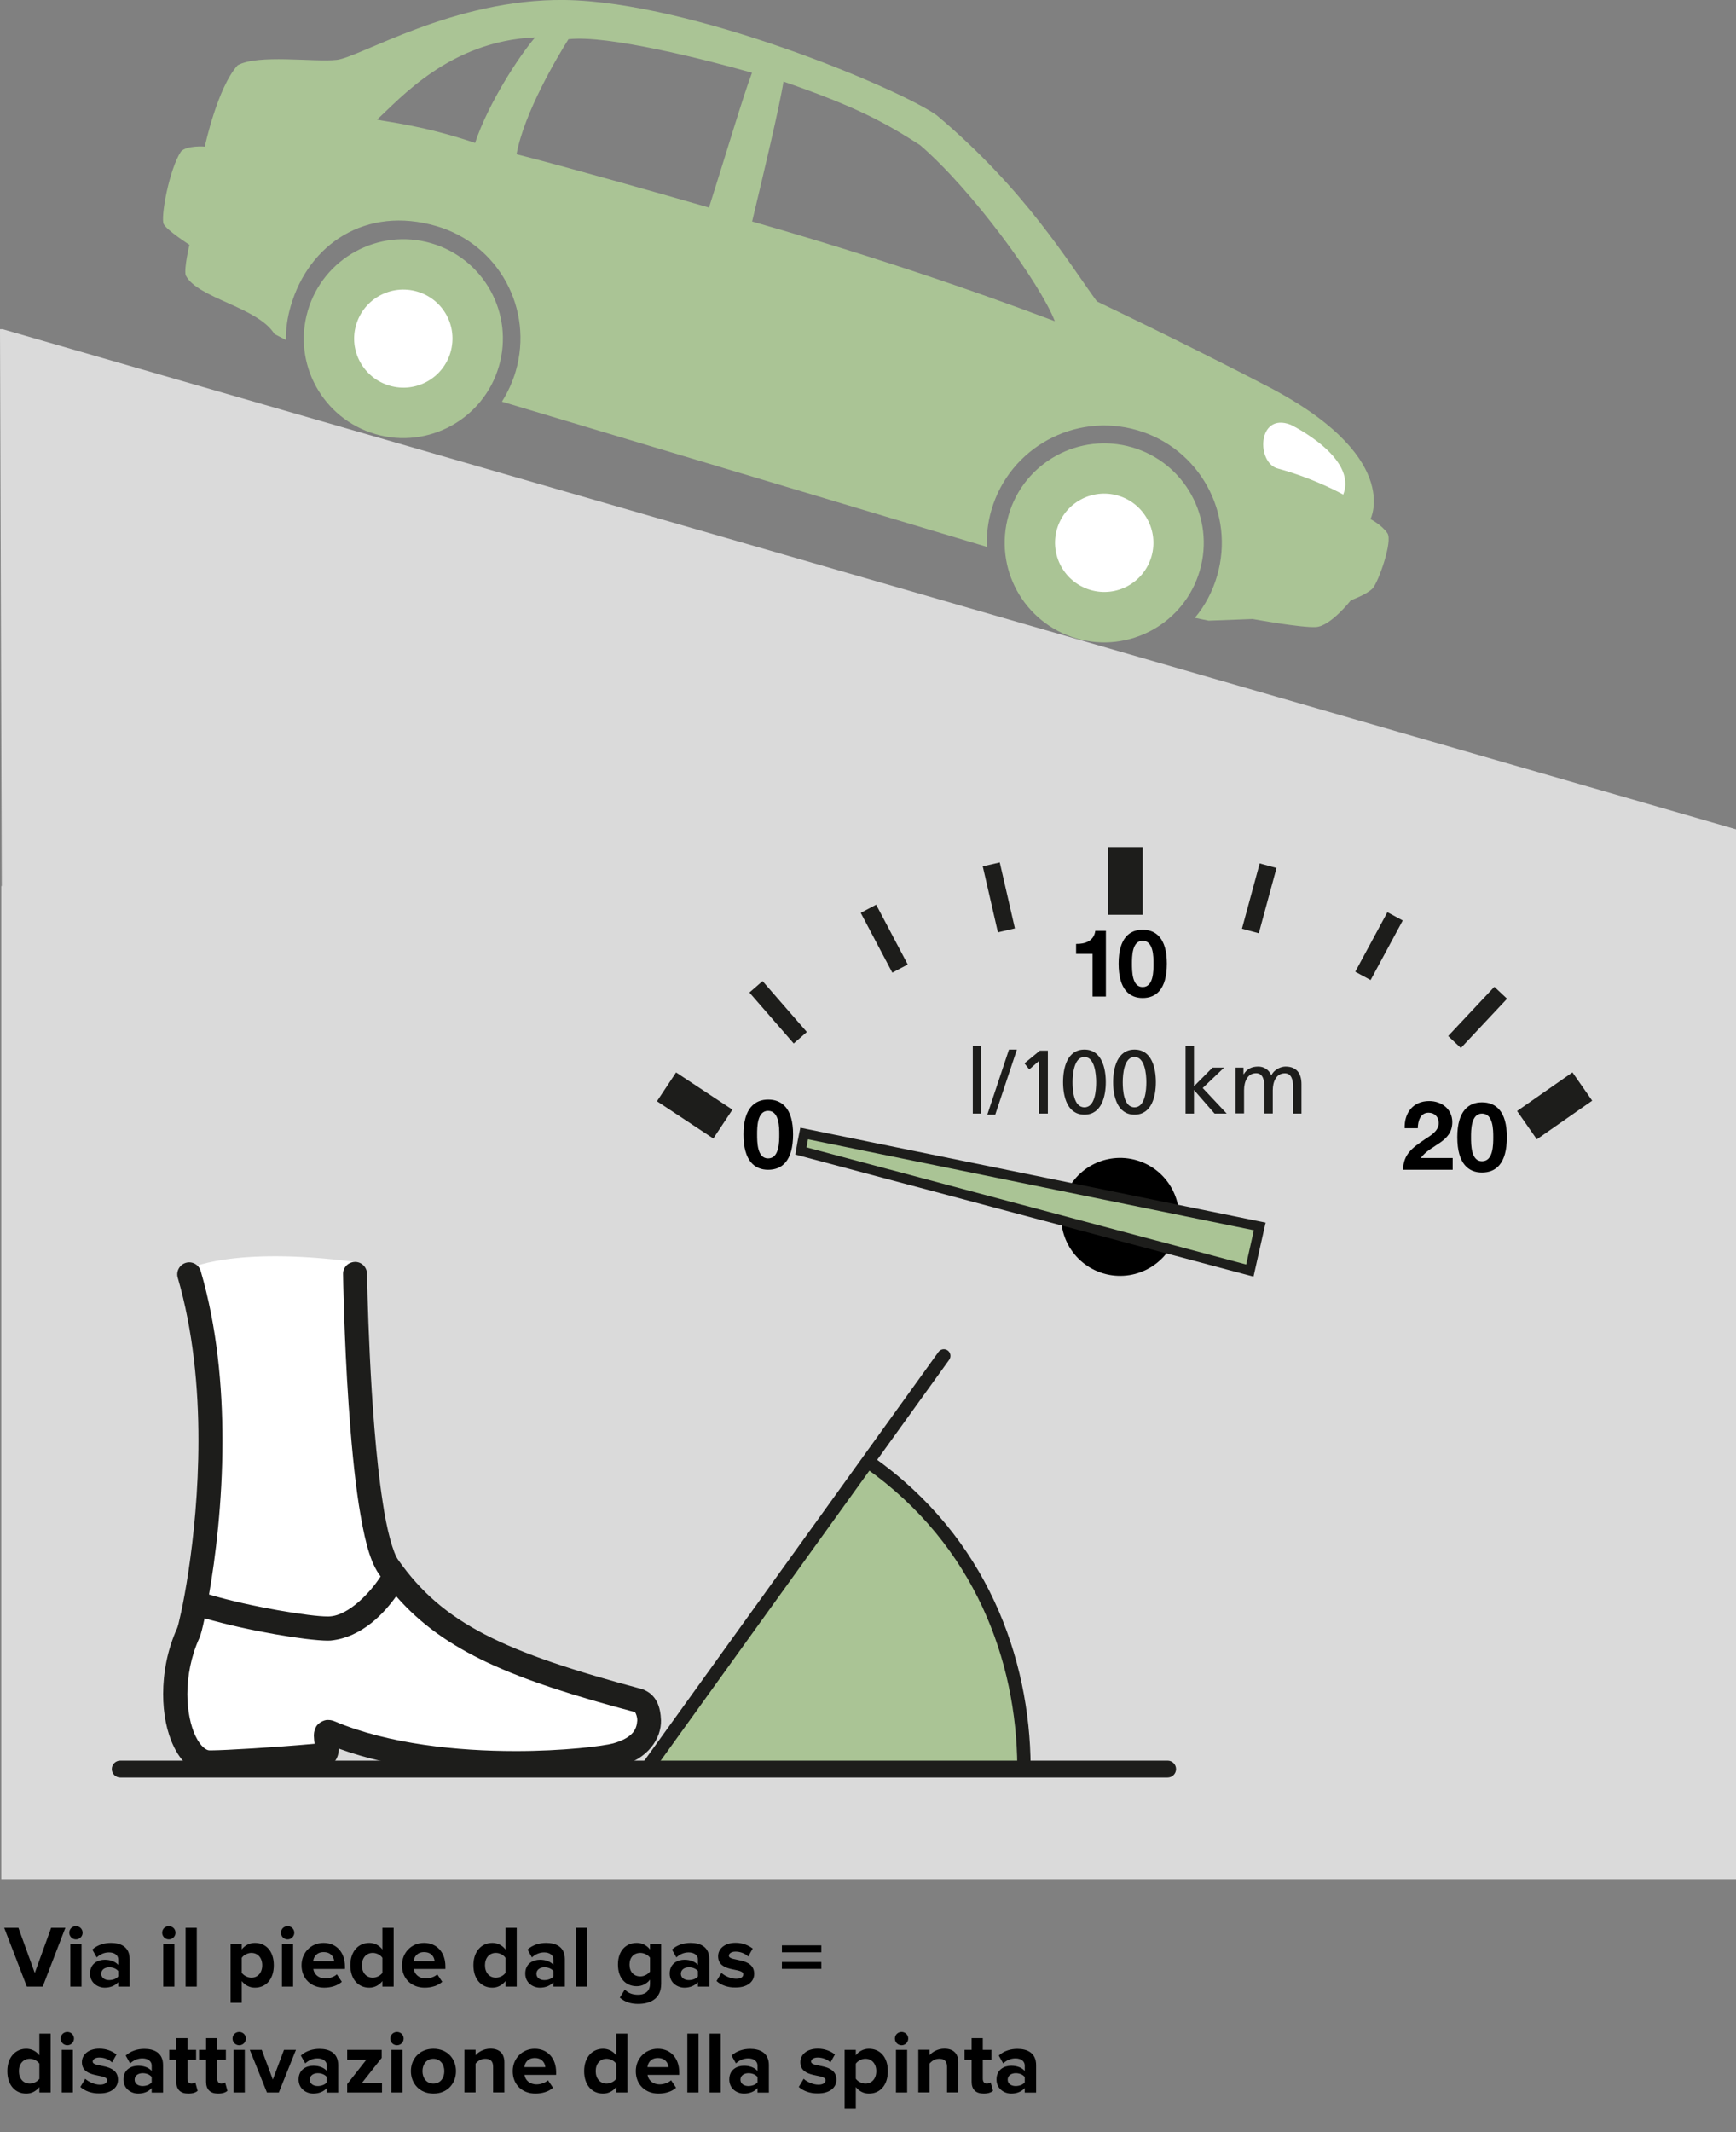 <?xml version="1.0" encoding="utf-8"?>
<!-- Generator: Adobe Illustrator 25.1.0, SVG Export Plug-In . SVG Version: 6.00 Build 0)  -->
<svg version="1.1" id="Ebene_1" xmlns="http://www.w3.org/2000/svg" xmlns:xlink="http://www.w3.org/1999/xlink" x="0px" y="0px"
	 viewBox="0 0 177.15 217.5" style="enable-background:new 0 0 177.15 217.5;" xml:space="preserve">
<rect x="0" y="0" width="177.15" height="217.5" fill="#808080" stroke="none"/>
<style type="text/css">
	.st0{fill-rule:evenodd;clip-rule:evenodd;fill:#AAC495;}
	.st1{fill-rule:evenodd;clip-rule:evenodd;fill:#FFFFFF;}
	.st2{fill-rule:evenodd;clip-rule:evenodd;fill:#DADADA;}
	.st3{fill:#FFFFFF;}
	.st4{fill:#1D1D1B;}
	.st5{fill:#AAC495;stroke:#1D1D1B;}
</style>
<g>
	<path class="st0" d="M122.43,58.21c-1.57,5.39-7.21,8.48-12.59,6.91c-5.39-1.58-8.48-7.21-6.91-12.6c1.57-5.37,7.21-8.46,12.6-6.89
		C120.9,47.19,124,52.83,122.43,58.21z"/>
	<path class="st0" d="M50.91,37.37c-1.57,5.38-7.21,8.48-12.6,6.91c-5.38-1.57-8.48-7.2-6.9-12.58c1.57-5.37,7.21-8.46,12.59-6.89
		C49.39,26.38,52.48,32.01,50.91,37.37z"/>
	<path class="st1" d="M45.97,35.94c-0.77,2.65-3.55,4.18-6.21,3.4c-2.66-0.77-4.2-3.55-3.42-6.2c0.78-2.66,3.57-4.18,6.23-3.4
		C45.23,30.51,46.75,33.28,45.97,35.94z"/>
	<path class="st1" d="M117.5,56.77c-0.78,2.66-3.55,4.19-6.22,3.41c-2.66-0.78-4.19-3.56-3.42-6.22c0.78-2.66,3.56-4.18,6.22-3.41
		C116.75,51.33,118.27,54.11,117.5,56.77z"/>
	<g>
		<path class="st0" d="M141.58,54.39c-0.56-0.84-1.73-1.44-1.73-1.44s3.39-6.53-11.01-13.8c-2.34-1.22-8.41-4.33-16.9-8.4
			c-2.89-3.93-7.29-11.38-16.36-19C91.78,9.05,70.68,0.18,57.64,0C46.31-0.15,36.71,5.86,34.35,6.11c-2.36,0.25-8.02-0.6-10.1,0.55
			c-2.07,2.28-3.35,8.29-3.35,8.29s-1.84-0.14-2.43,0.5c-1.2,1.8-2.11,6.77-1.76,7.42c0.35,0.64,2.62,2.1,2.62,2.1
			s-0.57,2.39-0.38,3.11c1.19,2.36,7.32,3.21,9.06,5.99l1.17,0.61c-0.02-1.15,0.15-2.31,0.49-3.47c1.85-6.35,7.69-10.24,14.86-8.15
			c6.37,1.86,9.95,8.48,8.09,14.83c-0.33,1.12-0.82,2.15-1.4,3.08l49.28,14.75l0.21,0.07c-0.05-1.24,0.09-2.51,0.46-3.77
			c1.85-6.35,8.51-9.99,14.88-8.14c6.36,1.85,10,8.49,8.15,14.85c-0.47,1.63-1.25,3.07-2.27,4.29l1.4,0.29l4.49-0.17
			c0,0,4.97,0.91,6.47,0.82c1.51-0.1,3.56-2.73,3.56-2.73s1.64-0.59,2.23-1.22C140.66,59.36,142.14,55.22,141.58,54.39z
			 M48.48,14.58c-5.16-1.76-8.99-2.15-10.01-2.38c2.35-2.12,7.41-8.02,16.14-8.39C52.99,5.69,49.81,10.56,48.48,14.58z M72.35,21.17
			c-4.57-1.32-14.71-4.19-19.64-5.44c0.78-4.23,4.14-9.89,5.3-11.73c3.94-0.46,13.94,2.06,18.73,3.42
			C75.87,9.67,73.98,16.06,72.35,21.17z M76.75,22.59c1.1-4.6,2.82-11.8,3.2-14.27c7.42,2.57,10.26,4.12,13.94,6.48
			c5.31,4.58,12.22,14.05,13.75,17.96C105.28,31.9,93.91,27.5,76.75,22.59z"/>
		<path class="st1" d="M137.07,50.45c0,0-2.81-1.6-6.61-2.64c-2.29-0.51-2.19-5.8,1.24-4.49C131.7,43.32,138.57,46.63,137.07,50.45z
			"/>
	</g>
</g>
<polygon class="st2" points="0.27,33.58 0,33.58 0.18,90.38 0.13,90.38 0.13,191.67 177.15,191.67 177.15,84.59 "/>
<g>
	<path class="st3" d="M19.16,129.46c0,0,4.44-2.38,17.06-0.74l2.25,28.99l4.65,6.62l9.65,5.36l13.05,4.11l0.36,3.22l-2.15,1.96
		l-7.33,0.9h-9.3l-10.01-1.79l-3.22-1.07l-1.25,1.96l-13.23,0.9l-1.79-6.26l1.07-7.15C18.98,166.48,23.63,152.35,19.16,129.46z"/>
	<g>
		<g>
			<path class="st0" d="M65.97,180.45h38.58c-0.07-10.88-6.27-24.81-15.51-31.11L65.97,180.45z"/>
		</g>
		<g>
			<path class="st4" d="M12.27,181.31c-0.48,0-0.86-0.39-0.86-0.86l0,0c0-0.48,0.39-0.86,0.86-0.86l0,0h106.88
				c0.48,0,0.86,0.39,0.86,0.86l0,0c0,0.48-0.39,0.86-0.86,0.86l0,0H12.27L12.27,181.31z"/>
		</g>
		<g>
			<path class="st4" d="M65.63,180.93c-0.3-0.22-0.37-0.65-0.16-0.95l0,0l30.29-42.07c0.22-0.31,0.64-0.38,0.95-0.16l0,0
				c0.3,0.22,0.37,0.64,0.15,0.95l0,0l-30.29,42.07c-0.13,0.18-0.34,0.28-0.55,0.28l0,0C65.89,181.06,65.75,181.02,65.63,180.93
				L65.63,180.93z"/>
		</g>
		<g>
			<path class="st4" d="M103.81,180.17c-0.07-10.71-4.29-22.53-15.48-30.44l0,0c-0.31-0.21-0.38-0.64-0.17-0.94l0,0
				c0.22-0.31,0.64-0.38,0.95-0.17l0,0c11.6,8.19,15.99,20.49,16.06,31.54l0,0v0c0,0.38-0.31,0.68-0.68,0.68l0,0c0,0,0,0,0,0l0,0
				C104.12,180.85,103.81,180.55,103.81,180.17L103.81,180.17z"/>
		</g>
		<g>
			<path class="st4" d="M66.03,180.38"/>
			<path class="st4" d="M66.03,180.38"/>
		</g>
		<path class="st4" d="M65.55,172.3c-14.14-3.78-20.33-6.67-24.91-13.18c-0.51-0.66-1.18-3.06-1.6-5.98
			c-1.37-8.87-1.58-23.2-1.59-23.22c-0.01-0.67-0.56-1.22-1.24-1.2c-0.67,0.01-1.22,0.56-1.2,1.24c0,0.02,0.09,6.42,0.57,13.38
			c0.24,3.49,0.57,7.11,1.04,10.17c0.5,3.09,1.01,5.51,2.02,7.01c0.07,0.09,0.14,0.19,0.2,0.28c-0.03,0.04-0.05,0.08-0.09,0.13
			c-0.87,1.35-3.12,3.89-5.18,3.95c-0.04,0-0.1,0-0.17,0c-1.62,0.02-7.74-0.95-12.07-2.24c0.64-3.66,1.37-9.33,1.37-15.69
			c0-5.54-0.55-11.6-2.22-17.31c-0.19-0.64-0.87-1.02-1.51-0.83c-0.65,0.19-1.02,0.87-0.83,1.52c1.57,5.4,2.12,11.25,2.11,16.63
			c0,5.11-0.49,9.8-1.01,13.27c-0.26,1.74-0.53,3.17-0.75,4.2c-0.11,0.51-0.21,0.93-0.28,1.22c-0.04,0.15-0.07,0.26-0.1,0.34
			c-0.01,0.04-0.02,0.07-0.03,0.08c-1.01,2.23-1.43,4.58-1.43,6.72c0,2.03,0.37,3.88,1.08,5.35c0.69,1.44,1.8,2.67,3.43,2.83
			c0.12,0.01,0.24,0.01,0.38,0.01c1.59,0,7.25-0.36,11.51-0.75c0.51-0.02,1.11-0.43,1.3-0.87c0.2-0.41,0.22-0.73,0.22-1
			c5.74,2.1,12.45,2.67,17.97,2.68c5.15-0.01,9.17-0.49,10.63-0.86c2.97-0.72,4.33-2.89,4.28-4.71
			C67.4,174.12,67.01,172.84,65.55,172.3z M62.57,177.83c-1,0.27-5.07,0.79-10.01,0.78c-5.77,0-12.88-0.69-18.38-3.02
			c-0.18-0.07-0.39-0.15-0.69-0.15c-0.45-0.04-1.11,0.36-1.27,0.76c-0.19,0.39-0.18,0.64-0.19,0.85c0.01,0.31,0.04,0.59,0.07,0.82
			c-4.08,0.37-9.25,0.67-10.54,0.67c-0.1,0-0.18,0-0.2,0c-0.3,0-0.89-0.38-1.4-1.44c-0.5-1.03-0.84-2.58-0.84-4.29
			c0-1.83,0.37-3.86,1.23-5.74c0.18-0.43,0.3-0.96,0.53-2c4.58,1.32,10.41,2.26,12.54,2.28c0.12,0,0.23,0,0.33-0.01
			c3.26-0.34,5.52-2.89,6.68-4.52c4.93,5.64,11.88,8.5,24.37,11.82c0.08,0.11,0.24,0.47,0.23,0.86
			C64.97,176.27,64.73,177.21,62.57,177.83z"/>
	</g>
</g>
<g>
	<g>
		<rect x="113.08" y="86.41" class="st4" width="3.53" height="6.9"/>
		<polygon class="st4" points="74.74,113.19 72.79,116.13 67.04,112.33 68.99,109.39 		"/>
		
			<rect x="155.24" y="111.1" transform="matrix(0.82 -0.572 0.572 0.82 -36.035 111.022)" class="st4" width="6.89" height="3.52"/>
		
			<rect x="89.34" y="92.4" transform="matrix(0.884 -0.467 0.467 0.884 -34.293 53.153)" class="st4" width="1.78" height="6.9"/>
		
			<rect x="101.02" y="88" transform="matrix(0.975 -0.224 0.224 0.975 -17.921 25.198)" class="st4" width="1.78" height="6.9"/>
		
			<rect x="78.59" y="99.83" transform="matrix(0.754 -0.656 0.656 0.754 -48.272 77.523)" class="st4" width="1.78" height="6.89"/>
		
			<rect x="137.24" y="95.56" transform="matrix(0.475 -0.88 0.88 0.475 -10.983 174.5)" class="st4" width="6.9" height="1.78"/>
		
			<rect x="147.39" y="102.82" transform="matrix(0.684 -0.729 0.729 0.684 -27.993 142.797)" class="st4" width="6.89" height="1.78"/>
		
			<rect x="125.08" y="90.77" transform="matrix(0.262 -0.965 0.965 0.262 6.373 191.649)" class="st4" width="6.9" height="1.78"/>
	</g>
	<g>
		<path d="M112.85,101.65h-1.36V97.3h-1.68v-1.02c0.95,0.02,1.82-0.31,1.96-1.33h1.08V101.65z"/>
		<path d="M115.51,98.29c0-0.7,0-2.33,1.09-2.33c1.11,0,1.11,1.64,1.11,2.33c0,0.76,0,2.39-1.11,2.39
			C115.51,100.68,115.51,99.04,115.51,98.29z M114.15,98.29c0,2.67,1.13,3.51,2.45,3.51c1.34,0,2.47-0.84,2.47-3.51
			c0-2.61-1.13-3.45-2.47-3.45C115.28,94.83,114.15,95.67,114.15,98.29z"/>
	</g>
	<path d="M77.26,115.71c0-0.72,0-2.4,1.12-2.4c1.14,0,1.14,1.68,1.14,2.4c0,0.78,0,2.45-1.14,2.45
		C77.26,118.16,77.26,116.49,77.26,115.71z M75.87,115.71c0,2.74,1.16,3.61,2.52,3.61c1.38,0,2.54-0.87,2.54-3.61
		c0-2.68-1.16-3.55-2.54-3.55C77.03,112.16,75.87,113.03,75.87,115.71z"/>
	<g>
		<path d="M143.34,115.09c-0.05-1.57,0.85-2.78,2.5-2.78c1.26,0,2.36,0.81,2.36,2.15c0,1.03-0.55,1.6-1.23,2.08
			c-0.68,0.48-1.49,0.88-1.99,1.58h3.26v1.2h-5.06c0.01-1.6,0.99-2.27,2.18-3.08c0.61-0.41,1.44-0.84,1.45-1.68
			c0-0.65-0.43-1.06-1.04-1.06c-0.82,0-1.09,0.85-1.09,1.58H143.34z"/>
		<path d="M150.11,115.99c0-0.72,0-2.4,1.12-2.4c1.15,0,1.15,1.68,1.15,2.4c0,0.78,0,2.46-1.15,2.46
			C150.11,118.45,150.11,116.77,150.11,115.99z M148.71,115.99c0,2.74,1.16,3.61,2.52,3.61c1.38,0,2.54-0.86,2.54-3.61
			c0-2.68-1.16-3.55-2.54-3.55C149.87,112.44,148.71,113.31,148.71,115.99z"/>
	</g>
	<path d="M119.98,126.12c-1.1,3.13-4.54,4.78-7.67,3.68c-3.14-1.1-4.79-4.54-3.68-7.67c1.1-3.14,4.54-4.78,7.67-3.68
		C119.43,119.55,121.09,122.99,119.98,126.12z"/>
	<path class="st5" d="M81.88,116.52l-0.15,0.88l45.81,12.2l1.01-4.5l-46.49-9.48L81.88,116.52z"/>
	<g>
		<path class="st4" d="M99.27,106.69h0.86v6.9h-0.86V106.69z"/>
		<path class="st4" d="M102.96,107.06h0.81l-2.21,6.64h-0.81L102.96,107.06z"/>
		<path class="st4" d="M106.01,108.23l-0.98,0.85l-0.49-0.62l1.57-1.29h0.82v6.42h-0.92V108.23z"/>
		<path class="st4" d="M110.66,107.06c1.77,0,2.18,1.91,2.18,3.32c0,1.41-0.41,3.32-2.18,3.32c-1.78,0-2.18-1.91-2.18-3.32
			C108.48,108.97,108.88,107.06,110.66,107.06z M110.66,112.95c1.1,0,1.2-1.77,1.2-2.57c0-0.81-0.15-2.57-1.2-2.57
			c-1.06,0-1.21,1.76-1.21,2.57C109.45,111.18,109.55,112.95,110.66,112.95z"/>
		<path class="st4" d="M115.77,107.06c1.78,0,2.18,1.91,2.18,3.32c0,1.41-0.4,3.32-2.18,3.32c-1.77,0-2.18-1.91-2.18-3.32
			C113.59,108.97,114,107.06,115.77,107.06z M115.77,112.95c1.1,0,1.21-1.77,1.21-2.57c0-0.81-0.15-2.57-1.21-2.57
			c-1.06,0-1.2,1.76-1.2,2.57C114.57,111.18,114.66,112.95,115.77,112.95z"/>
		<path class="st4" d="M120.98,106.69h0.86v4.11l1.89-1.9h1.18l-2.18,2.08l2.45,2.61h-1.24l-2.1-2.41v2.41h-0.86V106.69z"/>
		<path class="st4" d="M126.08,108.9h0.81v0.68h0.02c0.33-0.54,0.8-0.79,1.49-0.79c0.54,0,1.08,0.28,1.33,0.91
			c0.32-0.67,1.03-0.91,1.45-0.91c1.19,0,1.63,0.77,1.63,1.79v3.01h-0.86v-2.8c0-0.58-0.14-1.31-0.84-1.31
			c-0.88,0-1.23,0.86-1.23,1.74v2.36h-0.86v-2.8c0-0.58-0.14-1.31-0.84-1.31c-0.88,0-1.23,0.86-1.23,1.74v2.36h-0.87V108.9z"/>
	</g>
</g>
<g>
	<path d="M2.74,202.64l-2.31-6h1.45l1.67,4.61l1.67-4.61h1.45l-2.31,6H2.74z"/>
	<path d="M7.07,197.14c0-0.38,0.31-0.67,0.68-0.67c0.38,0,0.68,0.3,0.68,0.67c0,0.38-0.31,0.68-0.68,0.68
		C7.38,197.82,7.07,197.52,7.07,197.14z M7.18,202.64v-4.35h1.14v4.35H7.18z"/>
	<path d="M12.07,202.64v-0.46c-0.3,0.36-0.81,0.57-1.38,0.57c-0.69,0-1.5-0.47-1.5-1.44c0-1.03,0.81-1.41,1.5-1.41
		c0.58,0,1.09,0.19,1.38,0.53v-0.55c0-0.44-0.38-0.73-0.95-0.73c-0.46,0-0.89,0.18-1.25,0.51l-0.45-0.8
		c0.53-0.48,1.22-0.68,1.9-0.68c1,0,1.91,0.4,1.91,1.65v2.81H12.07z M12.07,201.6v-0.54c-0.19-0.25-0.55-0.39-0.92-0.39
		c-0.45,0-0.82,0.24-0.82,0.66s0.37,0.65,0.82,0.65C11.52,201.97,11.88,201.85,12.07,201.6z"/>
	<path d="M16.55,197.14c0-0.38,0.31-0.67,0.68-0.67c0.38,0,0.68,0.3,0.68,0.67c0,0.38-0.31,0.68-0.68,0.68
		C16.86,197.82,16.55,197.52,16.55,197.14z M16.66,202.64v-4.35h1.14v4.35H16.66z"/>
	<path d="M18.94,202.64v-6h1.14v6H18.94z"/>
	<path d="M24.67,202.08v2.21h-1.14v-6h1.14v0.55c0.33-0.42,0.81-0.66,1.34-0.66c1.12,0,1.93,0.83,1.93,2.28s-0.81,2.29-1.93,2.29
		C25.5,202.75,25.03,202.53,24.67,202.08z M26.76,200.46c0-0.75-0.45-1.26-1.11-1.26c-0.37,0-0.78,0.21-0.98,0.5v1.53
		c0.19,0.28,0.61,0.5,0.98,0.5C26.31,201.73,26.76,201.22,26.76,200.46z"/>
	<path d="M28.67,197.14c0-0.38,0.31-0.67,0.68-0.67c0.38,0,0.68,0.3,0.68,0.67c0,0.38-0.31,0.68-0.68,0.68
		C28.97,197.82,28.67,197.52,28.67,197.14z M28.77,202.64v-4.35h1.14v4.35H28.77z"/>
	<path d="M30.77,200.46c0-1.26,0.94-2.28,2.25-2.28c1.31,0,2.18,0.97,2.18,2.39v0.27h-3.23c0.08,0.53,0.51,0.97,1.25,0.97
		c0.37,0,0.87-0.15,1.15-0.42l0.51,0.76c-0.43,0.4-1.12,0.6-1.79,0.6C31.77,202.75,30.77,201.86,30.77,200.46z M33.02,199.12
		c-0.71,0-1.02,0.5-1.06,0.93h2.14C34.07,199.63,33.78,199.12,33.02,199.12z"/>
	<path d="M39.02,202.64v-0.56c-0.34,0.43-0.81,0.67-1.34,0.67c-1.09,0-1.93-0.83-1.93-2.29c0-1.41,0.82-2.28,1.93-2.28
		c0.51,0,1,0.22,1.34,0.67v-2.21h1.15v6H39.02z M39.02,201.24v-1.54c-0.19-0.29-0.6-0.5-0.98-0.5c-0.66,0-1.11,0.51-1.11,1.26
		c0,0.76,0.45,1.27,1.11,1.27C38.41,201.73,38.83,201.52,39.02,201.24z"/>
	<path d="M41.02,200.46c0-1.26,0.94-2.28,2.25-2.28c1.31,0,2.18,0.97,2.18,2.39v0.27h-3.23c0.08,0.53,0.51,0.97,1.25,0.97
		c0.37,0,0.87-0.15,1.15-0.42l0.51,0.76c-0.43,0.4-1.12,0.6-1.79,0.6C42.02,202.75,41.02,201.86,41.02,200.46z M43.27,199.12
		c-0.71,0-1.02,0.5-1.06,0.93h2.14C44.32,199.63,44.03,199.12,43.27,199.12z"/>
	<path d="M51.58,202.64v-0.56c-0.34,0.43-0.81,0.67-1.34,0.67c-1.09,0-1.93-0.83-1.93-2.29c0-1.41,0.82-2.28,1.93-2.28
		c0.51,0,1,0.22,1.34,0.67v-2.21h1.15v6H51.58z M51.58,201.24v-1.54c-0.19-0.29-0.6-0.5-0.98-0.5c-0.66,0-1.11,0.51-1.11,1.26
		c0,0.76,0.45,1.27,1.11,1.27C50.98,201.73,51.39,201.52,51.58,201.24z"/>
	<path d="M56.48,202.64v-0.46c-0.3,0.36-0.81,0.57-1.38,0.57c-0.69,0-1.5-0.47-1.5-1.44c0-1.03,0.81-1.41,1.5-1.41
		c0.59,0,1.09,0.19,1.38,0.53v-0.55c0-0.44-0.38-0.73-0.95-0.73c-0.46,0-0.89,0.18-1.25,0.51l-0.45-0.8
		c0.53-0.48,1.22-0.68,1.9-0.68c1,0,1.91,0.4,1.91,1.65v2.81H56.48z M56.48,201.6v-0.54c-0.19-0.25-0.55-0.39-0.92-0.39
		c-0.45,0-0.82,0.24-0.82,0.66s0.37,0.65,0.82,0.65C55.93,201.97,56.29,201.85,56.48,201.6z"/>
	<path d="M58.75,202.64v-6h1.14v6H58.75z"/>
	<path d="M63.25,203.76l0.51-0.82c0.35,0.38,0.82,0.53,1.36,0.53c0.55,0,1.21-0.23,1.21-1.12v-0.42c-0.34,0.43-0.81,0.67-1.35,0.67
		c-1.08,0-1.92-0.76-1.92-2.21c0-1.42,0.82-2.21,1.92-2.21c0.52,0,1,0.22,1.35,0.67v-0.56h1.14v4.06c0,1.65-1.28,2.05-2.35,2.05
		C64.39,204.4,63.8,204.23,63.25,203.76z M66.33,201.1v-1.41c-0.2-0.28-0.61-0.49-0.98-0.49c-0.66,0-1.11,0.45-1.11,1.2
		c0,0.75,0.45,1.2,1.11,1.2C65.72,201.6,66.13,201.38,66.33,201.1z"/>
	<path d="M71.22,202.64v-0.46c-0.3,0.36-0.81,0.57-1.38,0.57c-0.69,0-1.5-0.47-1.5-1.44c0-1.03,0.81-1.41,1.5-1.41
		c0.59,0,1.09,0.19,1.38,0.53v-0.55c0-0.44-0.38-0.73-0.95-0.73c-0.46,0-0.89,0.18-1.25,0.51l-0.45-0.8
		c0.53-0.48,1.22-0.68,1.9-0.68c1,0,1.91,0.4,1.91,1.65v2.81H71.22z M71.22,201.6v-0.54c-0.19-0.25-0.55-0.39-0.92-0.39
		c-0.45,0-0.82,0.24-0.82,0.66s0.37,0.65,0.82,0.65C70.67,201.97,71.03,201.85,71.22,201.6z"/>
	<path d="M73.12,202.07l0.5-0.83c0.32,0.31,0.96,0.6,1.5,0.6c0.5,0,0.73-0.19,0.73-0.46c0-0.71-2.57-0.13-2.57-1.84
		c0-0.73,0.63-1.37,1.78-1.37c0.73,0,1.31,0.25,1.75,0.59l-0.46,0.81c-0.26-0.27-0.76-0.5-1.29-0.5c-0.41,0-0.68,0.18-0.68,0.42
		c0,0.64,2.58,0.1,2.58,1.85c0,0.8-0.68,1.39-1.89,1.39C74.3,202.75,73.58,202.5,73.12,202.07z"/>
	<path d="M79.79,199.14v-0.71h4.02v0.71H79.79z M79.79,200.83v-0.7h4.02v0.7H79.79z"/>
	<path d="M4.02,213.44v-0.56c-0.34,0.43-0.81,0.67-1.34,0.67c-1.09,0-1.93-0.83-1.93-2.29c0-1.41,0.82-2.28,1.93-2.28
		c0.51,0,1,0.22,1.34,0.67v-2.21h1.15v6H4.02z M4.02,212.04v-1.54c-0.19-0.29-0.6-0.5-0.98-0.5c-0.66,0-1.11,0.51-1.11,1.26
		c0,0.76,0.45,1.27,1.11,1.27C3.41,212.53,3.83,212.32,4.02,212.04z"/>
	<path d="M6.19,207.94c0-0.38,0.31-0.67,0.68-0.67c0.38,0,0.68,0.3,0.68,0.67c0,0.38-0.31,0.68-0.68,0.68
		C6.5,208.62,6.19,208.32,6.19,207.94z M6.3,213.44v-4.35h1.14v4.35H6.3z"/>
	<path d="M8.2,212.87l0.5-0.83c0.32,0.31,0.96,0.6,1.5,0.6c0.5,0,0.73-0.19,0.73-0.46c0-0.71-2.57-0.13-2.57-1.84
		c0-0.73,0.63-1.37,1.78-1.37c0.73,0,1.31,0.25,1.75,0.59l-0.46,0.81c-0.26-0.27-0.76-0.5-1.29-0.5c-0.41,0-0.68,0.18-0.68,0.42
		c0,0.64,2.58,0.1,2.58,1.85c0,0.8-0.68,1.39-1.89,1.39C9.39,213.55,8.66,213.29,8.2,212.87z"/>
	<path d="M15.48,213.44v-0.46c-0.3,0.36-0.81,0.57-1.38,0.57c-0.69,0-1.5-0.47-1.5-1.44c0-1.03,0.81-1.4,1.5-1.4
		c0.58,0,1.09,0.19,1.38,0.53v-0.55c0-0.44-0.38-0.73-0.95-0.73c-0.46,0-0.89,0.18-1.25,0.51l-0.45-0.8
		c0.53-0.48,1.22-0.68,1.9-0.68c1,0,1.91,0.4,1.91,1.65v2.81H15.48z M15.48,212.4v-0.54c-0.19-0.25-0.55-0.39-0.92-0.39
		c-0.45,0-0.82,0.24-0.82,0.66s0.37,0.65,0.82,0.65C14.93,212.77,15.29,212.65,15.48,212.4z"/>
	<path d="M17.99,212.35v-2.26h-0.72v-1h0.72v-1.19h1.14v1.19h0.88v1h-0.88v1.95c0,0.28,0.14,0.49,0.4,0.49
		c0.17,0,0.33-0.06,0.4-0.13l0.24,0.87c-0.17,0.15-0.48,0.28-0.95,0.28C18.41,213.55,17.99,213.13,17.99,212.35z"/>
	<path d="M21.03,212.35v-2.26h-0.72v-1h0.72v-1.19h1.14v1.19h0.88v1h-0.88v1.95c0,0.28,0.14,0.49,0.4,0.49
		c0.17,0,0.33-0.06,0.4-0.13l0.24,0.87c-0.17,0.15-0.48,0.28-0.95,0.28C21.46,213.55,21.03,213.13,21.03,212.35z"/>
	<path d="M23.73,207.94c0-0.38,0.31-0.67,0.68-0.67c0.38,0,0.68,0.3,0.68,0.67c0,0.38-0.31,0.68-0.68,0.68
		C24.04,208.62,23.73,208.32,23.73,207.94z M23.84,213.44v-4.35h1.14v4.35H23.84z"/>
	<path d="M27.24,213.44l-1.75-4.35h1.22l1.13,3.03l1.14-3.03h1.22l-1.75,4.35H27.24z"/>
	<path d="M33.35,213.44v-0.46c-0.3,0.36-0.81,0.57-1.38,0.57c-0.69,0-1.5-0.47-1.5-1.44c0-1.03,0.81-1.4,1.5-1.4
		c0.59,0,1.09,0.19,1.38,0.53v-0.55c0-0.44-0.38-0.73-0.95-0.73c-0.46,0-0.89,0.18-1.25,0.51l-0.45-0.8
		c0.53-0.48,1.22-0.68,1.9-0.68c1,0,1.91,0.4,1.91,1.65v2.81H33.35z M33.35,212.4v-0.54c-0.19-0.25-0.55-0.39-0.92-0.39
		c-0.45,0-0.82,0.24-0.82,0.66s0.37,0.65,0.82,0.65C32.8,212.77,33.16,212.65,33.35,212.4z"/>
	<path d="M35.43,213.44v-0.86l1.96-2.49h-1.96v-1h3.52v0.82l-2,2.53h2.03v1H35.43z"/>
	<path d="M39.83,207.94c0-0.38,0.31-0.67,0.68-0.67c0.38,0,0.68,0.3,0.68,0.67c0,0.38-0.31,0.68-0.68,0.68
		C40.13,208.62,39.83,208.32,39.83,207.94z M39.93,213.44v-4.35h1.14v4.35H39.93z"/>
	<path d="M41.93,211.26c0-1.23,0.86-2.28,2.3-2.28c1.44,0,2.3,1.04,2.3,2.28s-0.86,2.29-2.3,2.29
		C42.8,213.55,41.93,212.49,41.93,211.26z M45.34,211.26c0-0.67-0.4-1.26-1.12-1.26c-0.71,0-1.11,0.59-1.11,1.26
		c0,0.68,0.4,1.27,1.11,1.27C44.95,212.53,45.34,211.95,45.34,211.26z"/>
	<path d="M50.32,213.44v-2.63c0-0.6-0.31-0.81-0.8-0.81c-0.45,0-0.79,0.25-0.99,0.5v2.93h-1.14v-4.35h1.14v0.56
		c0.28-0.32,0.82-0.67,1.52-0.67c0.96,0,1.42,0.54,1.42,1.39v3.07H50.32z"/>
	<path d="M52.32,211.26c0-1.26,0.94-2.28,2.25-2.28c1.31,0,2.18,0.97,2.18,2.39v0.27h-3.23c0.08,0.53,0.51,0.97,1.25,0.97
		c0.37,0,0.87-0.15,1.15-0.42l0.51,0.76c-0.43,0.4-1.12,0.6-1.79,0.6C53.32,213.55,52.32,212.66,52.32,211.26z M54.57,209.92
		c-0.71,0-1.02,0.5-1.06,0.93h2.14C55.61,210.43,55.32,209.92,54.57,209.92z"/>
	<path d="M62.88,213.44v-0.56c-0.34,0.43-0.81,0.67-1.34,0.67c-1.09,0-1.93-0.83-1.93-2.29c0-1.41,0.82-2.28,1.93-2.28
		c0.51,0,1,0.22,1.34,0.67v-2.21h1.15v6H62.88z M62.88,212.04v-1.54c-0.19-0.29-0.6-0.5-0.98-0.5c-0.66,0-1.11,0.51-1.11,1.26
		c0,0.76,0.45,1.27,1.11,1.27C62.27,212.53,62.69,212.32,62.88,212.04z"/>
	<path d="M64.88,211.26c0-1.26,0.94-2.28,2.25-2.28c1.31,0,2.18,0.97,2.18,2.39v0.27h-3.23c0.08,0.53,0.51,0.97,1.25,0.97
		c0.37,0,0.87-0.15,1.15-0.42l0.51,0.76c-0.43,0.4-1.12,0.6-1.79,0.6C65.88,213.55,64.88,212.66,64.88,211.26z M67.13,209.92
		c-0.71,0-1.02,0.5-1.06,0.93h2.14C68.18,210.43,67.89,209.92,67.13,209.92z"/>
	<path d="M70.14,213.44v-6h1.14v6H70.14z"/>
	<path d="M72.41,213.44v-6h1.14v6H72.41z"/>
	<path d="M77.3,213.44v-0.46c-0.3,0.36-0.81,0.57-1.38,0.57c-0.69,0-1.5-0.47-1.5-1.44c0-1.03,0.81-1.4,1.5-1.4
		c0.58,0,1.09,0.19,1.38,0.53v-0.55c0-0.44-0.38-0.73-0.95-0.73c-0.46,0-0.89,0.18-1.25,0.51l-0.45-0.8
		c0.53-0.48,1.22-0.68,1.9-0.68c1,0,1.91,0.4,1.91,1.65v2.81H77.3z M77.3,212.4v-0.54c-0.19-0.25-0.55-0.39-0.92-0.39
		c-0.45,0-0.82,0.24-0.82,0.66s0.37,0.65,0.82,0.65C76.75,212.77,77.11,212.65,77.3,212.4z"/>
	<path d="M81.51,212.87l0.5-0.83c0.32,0.31,0.96,0.6,1.5,0.6c0.5,0,0.73-0.19,0.73-0.46c0-0.71-2.57-0.13-2.57-1.84
		c0-0.73,0.63-1.37,1.78-1.37c0.73,0,1.31,0.25,1.75,0.59l-0.46,0.81c-0.26-0.27-0.76-0.5-1.29-0.5c-0.41,0-0.68,0.18-0.68,0.42
		c0,0.64,2.58,0.1,2.58,1.85c0,0.8-0.68,1.39-1.89,1.39C82.7,213.55,81.97,213.29,81.51,212.87z"/>
	<path d="M87.33,212.88v2.21h-1.14v-6h1.14v0.55c0.33-0.42,0.81-0.66,1.34-0.66c1.12,0,1.93,0.83,1.93,2.28s-0.81,2.29-1.93,2.29
		C88.16,213.55,87.69,213.33,87.33,212.88z M89.42,211.26c0-0.75-0.45-1.26-1.11-1.26c-0.37,0-0.78,0.21-0.98,0.5v1.53
		c0.19,0.28,0.61,0.5,0.98,0.5C88.97,212.53,89.42,212.02,89.42,211.26z"/>
	<path d="M91.32,207.94c0-0.38,0.31-0.67,0.68-0.67c0.38,0,0.68,0.3,0.68,0.67c0,0.38-0.31,0.68-0.68,0.68
		C91.63,208.62,91.32,208.32,91.32,207.94z M91.43,213.44v-4.35h1.14v4.35H91.43z"/>
	<path d="M96.64,213.44v-2.63c0-0.6-0.32-0.81-0.8-0.81c-0.45,0-0.79,0.25-0.99,0.5v2.93h-1.14v-4.35h1.14v0.56
		c0.28-0.32,0.82-0.67,1.52-0.67c0.96,0,1.42,0.54,1.42,1.39v3.07H96.64z"/>
	<path d="M99.15,212.35v-2.26h-0.72v-1h0.72v-1.19h1.14v1.19h0.88v1h-0.88v1.95c0,0.28,0.14,0.49,0.4,0.49
		c0.17,0,0.33-0.06,0.4-0.13l0.24,0.87c-0.17,0.15-0.48,0.28-0.95,0.28C99.58,213.55,99.15,213.13,99.15,212.35z"/>
	<path d="M104.57,213.44v-0.46c-0.3,0.36-0.81,0.57-1.38,0.57c-0.69,0-1.5-0.47-1.5-1.44c0-1.03,0.81-1.4,1.5-1.4
		c0.58,0,1.09,0.19,1.38,0.53v-0.55c0-0.44-0.38-0.73-0.95-0.73c-0.46,0-0.89,0.18-1.25,0.51l-0.45-0.8
		c0.53-0.48,1.21-0.68,1.9-0.68c1,0,1.91,0.4,1.91,1.65v2.81H104.57z M104.57,212.4v-0.54c-0.19-0.25-0.55-0.39-0.92-0.39
		c-0.45,0-0.82,0.24-0.82,0.66s0.37,0.65,0.82,0.65C104.02,212.77,104.38,212.65,104.57,212.4z"/>
</g>
</svg>

